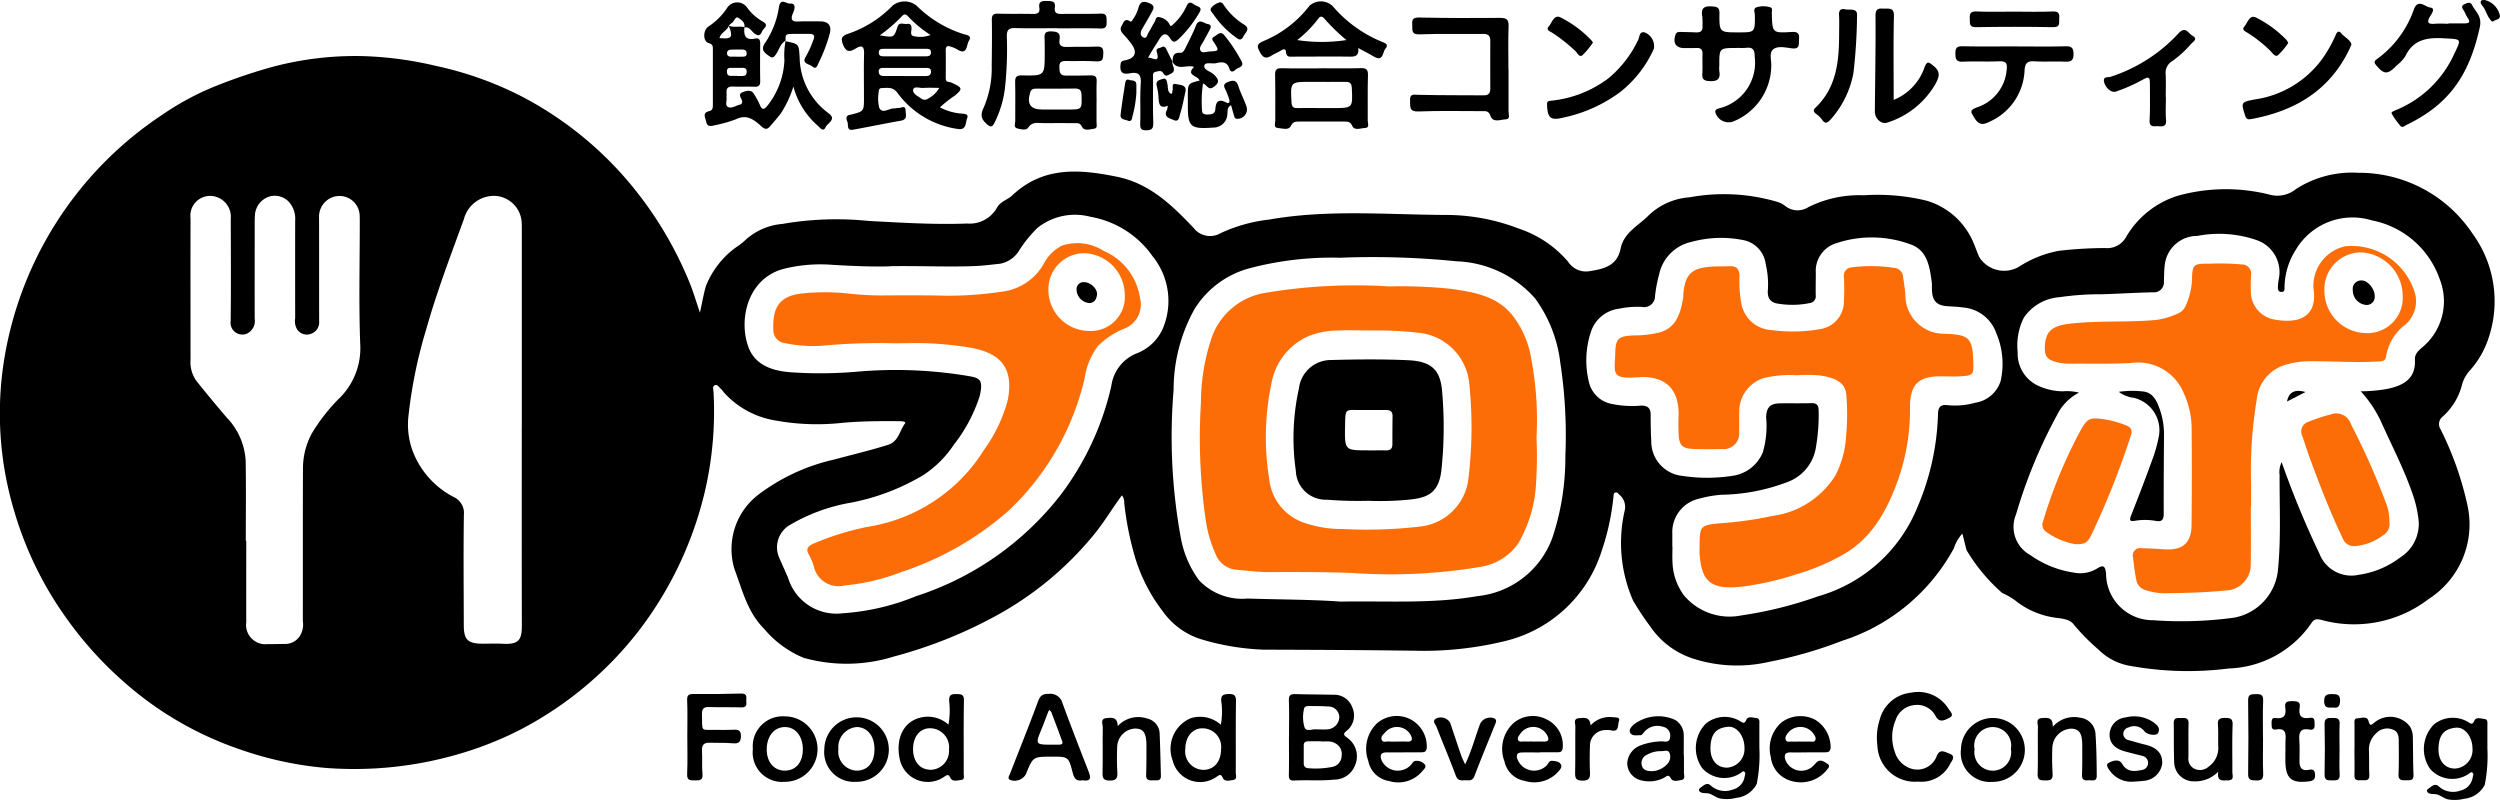 <svg id="コンポーネント_45_1" data-name="コンポーネント 45 – 1" xmlns="http://www.w3.org/2000/svg" xmlns:xlink="http://www.w3.org/1999/xlink" width="180" height="58" viewBox="0 0 180 58">
  <defs>
    <clipPath id="clip-path">
      <rect id="長方形_1" data-name="長方形 1" width="180" height="58" fill="none"/>
    </clipPath>
  </defs>
  <g id="グループ_1" data-name="グループ 1" clip-path="url(#clip-path)">
    <path id="パス_1" data-name="パス 1" d="M141.285,45.749a2.808,2.808,0,0,0-.6,1.04,14,14,0,0,1-8.076,6.682,30.471,30.471,0,0,1-5.251,1.511,10.288,10.288,0,0,1-5.53-.262,5.94,5.94,0,0,1-3.013-2.294,19.714,19.714,0,0,1-1.239-1.871,10.36,10.36,0,0,1-.6-6.458,1.14,1.14,0,0,0-.383-1.156c-.084-.076-.16-.2-.294-.154s-.117.2-.131.31a17.4,17.4,0,0,1-.846,3.889,9.667,9.667,0,0,1-6.976,6.5,24.842,24.842,0,0,1-6.556.69c-3.6-.048-7.2-.064-10.8-.075a17.786,17.786,0,0,1-4.567-.768,5.329,5.329,0,0,1-2.69-1.975A12.127,12.127,0,0,1,81.75,47.54a22.534,22.534,0,0,1-.807-4.008.753.753,0,0,0-.168-.541c-.672.91-1.247,1.878-1.953,2.755a23.846,23.846,0,0,1-7.265,6,32.992,32.992,0,0,1-7.169,2.841,11.437,11.437,0,0,1-6.53.1A7.375,7.375,0,0,1,55.018,52.6c-1.207-1.2-1.571-2.8-2.133-4.291A4.942,4.942,0,0,1,54.6,42.942a14.192,14.192,0,0,1,5.432-2.523c1.3-.352,2.609-.659,3.9-1.063.77-.242.832-1.013,1.221-1.532.123-.165-.241-.17-.392-.172-1.372-.015-2.745-.005-4.113.117a16.7,16.7,0,0,1-4.987-.2,6.336,6.336,0,0,1-3.552-2,1.5,1.5,0,0,0-.187-.23c-.15-.112-.26-.382-.48-.265-.166.088-.073.328-.066.5A25.584,25.584,0,0,1,50.8,42.5a26.455,26.455,0,0,1-4.767,10.189A25.911,25.911,0,0,1,37.5,59.841a24.889,24.889,0,0,1-4.856,1.884,26.821,26.821,0,0,1-9.2.89,25.365,25.365,0,0,1-6.2-1.345,24.524,24.524,0,0,1-8.315-4.839,26.625,26.625,0,0,1-4.1-4.528A25.506,25.506,0,0,1,1.052,44.22,24.448,24.448,0,0,1,.207,33.846,26.111,26.111,0,0,1,11.693,15.582,19.652,19.652,0,0,1,15.6,13.493a38.759,38.759,0,0,1,3.988-1.345,23.179,23.179,0,0,1,6.546-.783,25.962,25.962,0,0,1,5.306.717,24.894,24.894,0,0,1,6.241,2.248,25.608,25.608,0,0,1,8.259,6.932,27.03,27.03,0,0,1,3.793,6.621c.224.583.4,1.184.664,1.95.165-.75.262-1.335.425-1.9A6.315,6.315,0,0,1,53,25.128a5.468,5.468,0,0,0,.567-.425,4.49,4.49,0,0,1,2.753-1.253,22.758,22.758,0,0,1,6.228-.217c2.358.124,4.725.276,7.093.185a2.248,2.248,0,0,0,2.137-1.133c.24-.453.758-.565,1.1-.887,2.221-2.105,4.833-1.9,7.534-1.349,2.357.477,3.961,2.038,5.523,3.68a1.5,1.5,0,0,0,1.959.379,11.226,11.226,0,0,1,3.481-.973c4.184-.739,8.409-.359,12.616-.334a14.555,14.555,0,0,1,5.361.983,7.971,7.971,0,0,1,3.55,2.382,1.529,1.529,0,0,0,1.583.677c1.006-.159,1.949-.38,2.2-1.622.233-1.17,1.325-1.665,2.065-2.435a4.751,4.751,0,0,1,2.9-1.255,13.638,13.638,0,0,1,6.308.326,1.767,1.767,0,0,1,.579.3,1.429,1.429,0,0,0,1.67.08,8.176,8.176,0,0,1,3.976-.851,14.887,14.887,0,0,1,4.553.394,5.273,5.273,0,0,1,3.306,2.91c.168.379.3.774.469,1.153a2.122,2.122,0,0,0,2.821.709,7.943,7.943,0,0,1,2.9-1.167,29.1,29.1,0,0,1,3.331-.2,1.555,1.555,0,0,0,1.524-.812,6.588,6.588,0,0,1,3.671-2.941,12.9,12.9,0,0,1,6.76-.066,2.135,2.135,0,0,0,1.8-.434,7.457,7.457,0,0,1,4.481-1.167,9.817,9.817,0,0,1,8.222,4.381,8.252,8.252,0,0,1,1.147,7.541,6.477,6.477,0,0,1-1.363,2.339,2.535,2.535,0,0,0-.564,1.094,4.577,4.577,0,0,1-1.362,2.194.692.692,0,0,0-.154.929,23.136,23.136,0,0,1,1.958,5.589,6.378,6.378,0,0,1-2.8,6.608,8.84,8.84,0,0,1-7.72,1.525c-.3-.078-.522-.1-.719.19a7.5,7.5,0,0,1-5.966,3.3,23.2,23.2,0,0,1-7.063-.18,4.238,4.238,0,0,1-2.339-1.193,15.227,15.227,0,0,1-1.727-1.743c-.346-.52-1.067-.467-1.641-.585a5.916,5.916,0,0,1-2.427-1.052,4.651,4.651,0,0,0-1.113-.675,12.729,12.729,0,0,1-2.577-3.093c-.1-.379-.189-.76-.3-1.191m22.99-5.141A65.466,65.466,0,0,0,167,47.189a2.463,2.463,0,0,0,2.852,1.517,6.336,6.336,0,0,0,2.936-1.227,2.853,2.853,0,0,0,1.358-2.615,8.062,8.062,0,0,0-.4-1.858c-.633-1.881-1.559-3.633-2.364-5.437a8.65,8.65,0,0,0-1.409-2.071,10.792,10.792,0,0,0,1.938-.178c1.2-.248,2.037-.777,1.963-2.1-.023-.411.257-.646.525-.883a4.307,4.307,0,0,0,1.264-4.9,6.466,6.466,0,0,0-4.89-4.245,4.743,4.743,0,0,0-5.48,2.126,5.128,5.128,0,0,0-.806,2.638c-.006.165.041.4-.238.387-.253-.012-.243-.226-.238-.4a4.353,4.353,0,0,1,.063-.532,2.435,2.435,0,0,0-1.533-2.776,8.274,8.274,0,0,0-4.34-.323,2.344,2.344,0,0,0-2.335,2.069c-.053.392-.048.792-.065,1.189a.723.723,0,0,1-.808.8c-1.212.027-2.423.105-3.634.141a20.587,20.587,0,0,0-3.087.213,3.4,3.4,0,0,0-2.547,1.46,4.429,4.429,0,0,0-.453,2.483,2.547,2.547,0,0,0,1.479,2.433,4.315,4.315,0,0,0,1.78.4,3.487,3.487,0,0,1,1.157.095,3.6,3.6,0,0,0-1.6,1.648,36.263,36.263,0,0,0-2.934,7.12,2.312,2.312,0,0,0,1.037,2.932,7.187,7.187,0,0,0,3.109,1.254,2.318,2.318,0,0,0,1.668-.277c.431-.279.608-.243.668.34a3.371,3.371,0,0,0,3.41,3.37,28.069,28.069,0,0,0,5.829-.188,3.879,3.879,0,0,0,3.137-3.415c.228-2.284.108-4.569.119-6.855a1.588,1.588,0,0,1,.141-.907m-43.854,6.078h0c0,.358-.02.717,0,1.073a4.217,4.217,0,0,0,.836,2.434,4.281,4.281,0,0,0,4.13,1.432,28.643,28.643,0,0,0,5.519-1.375,10.947,10.947,0,0,0,7.159-6.432,18.267,18.267,0,0,0,1.474-6.687c.009-.538.22-.707.722-.64a5.249,5.249,0,0,0,1.95-.176,2.28,2.28,0,0,0,1.841-1.576,5.62,5.62,0,0,0-.315-3.43,2.766,2.766,0,0,0-2.413-1.857c-.372-.057-.752-.063-1.128-.091-.747-.055-1.055-.373-1.092-1.134-.011-.218.01-.44-.021-.655-.153-1.1-.329-2.256-1.542-2.669a8.069,8.069,0,0,0-5.432-.04,2.086,2.086,0,0,0-1.368,2.109c0,.537-.017,1.074-.005,1.61a.484.484,0,0,1-.415.551,6.18,6.18,0,0,1-2.244.054c-.614-.071-.844-.415-.785-1.02a6.27,6.27,0,0,0-.158-1.836,2.013,2.013,0,0,0-1.535-1.712,8.088,8.088,0,0,0-3.834.119,3.026,3.026,0,0,0-2.3,2.317,10.141,10.141,0,0,0-.3,1.573.787.787,0,0,1-.954.784,6.64,6.64,0,0,0-1.66.134,2.437,2.437,0,0,0-2,1.658,6.53,6.53,0,0,0-.127,3.694,2.076,2.076,0,0,0,1.56,1.488,7.327,7.327,0,0,0,2.187.133c.487-.006.68.2.679.677,0,.636.011,1.273.045,1.908a2.486,2.486,0,0,0,2.211,2.473,11.884,11.884,0,0,0,3.623,0,2.77,2.77,0,0,0,2.2-1.7,6.794,6.794,0,0,0,.235-2.531c.028-.692.287-.975.982-.989.755-.014,1.512.01,2.266-.015.391-.013.524.143.532.518a13.471,13.471,0,0,1-.187,2.613,3.184,3.184,0,0,1-1.951,2.509,13.919,13.919,0,0,1-4.875.957,8.44,8.44,0,0,0-1.578.278,2.464,2.464,0,0,0-1.943,2.516c0,.318,0,.636,0,.954m-56.272-20.2c-1.167.05-2.754-.014-4.342-.113a10.912,10.912,0,0,0-3.3.283c-2.645.651-3.325,3.612-2.625,5.6.472,1.341,1.721,1.756,3.009,1.858a30.558,30.558,0,0,0,4.946-.048,31.73,31.73,0,0,1,7.724.294c.989.159,1.277.225.989,1.48a11.169,11.169,0,0,1-1.856,3.488A7.733,7.733,0,0,1,66.528,41.5a15.951,15.951,0,0,1-5.289,2.021,12.964,12.964,0,0,0-4.432,1.64,1.862,1.862,0,0,0-.689,2.354c.206.472.42.94.624,1.413a3.637,3.637,0,0,0,3.919,2.554,16.834,16.834,0,0,0,5.3-1.234,21.556,21.556,0,0,0,10.435-7.33,20.515,20.515,0,0,0,3.619-7.8,2.942,2.942,0,0,1,1.808-2.343,3.377,3.377,0,0,0,1.9-1.792,5.112,5.112,0,0,0-.746-5.221,6.9,6.9,0,0,0-4.46-2.827,4.331,4.331,0,0,0-3.823.8A9.15,9.15,0,0,0,73.416,25.3a2.058,2.058,0,0,1-1.4,1.012c-.592.062-1.18.143-1.779.168-1.89.077-3.778-.017-6.091.009M17.7,46.266h.031c0,1.949-.006,3.9,0,5.846A1.393,1.393,0,0,0,19.283,53.7c.437.008.874-.01,1.311-.012a1.256,1.256,0,0,0,.992-.564,1.544,1.544,0,0,0,.217-1.082c.007-3.659-.005-7.317.011-10.976a5.324,5.324,0,0,1,.617-2.5,12.919,12.919,0,0,1,2.078-2.642,5.054,5.054,0,0,0,1.426-3.862c-.107-2.9-.031-5.805-.031-8.708,0-.179,0-.359-.008-.537a1.454,1.454,0,0,0-2.272-1.129,1.5,1.5,0,0,0-.652,1.32c.009,2.485,0,4.971.007,7.456a.872.872,0,0,1-.624.907.834.834,0,0,1-.953-.318,1.146,1.146,0,0,1-.15-.8q-.006-3.519,0-7.039a1.846,1.846,0,0,0-.349-1.23,1.4,1.4,0,0,0-1.486-.516,1.5,1.5,0,0,0-1.059,1.3c-.021.257-.018.517-.019.775,0,2.247-.007,4.494,0,6.741a1,1,0,0,1-.58,1.071.852.852,0,0,1-1.151-.926c.029-2.446.015-4.892.006-7.337a1.507,1.507,0,0,0-1.478-1.662,1.422,1.422,0,0,0-1.418,1.61c-.007,3.4,0,6.8,0,10.2a2.315,2.315,0,0,0,.423,1.511q1.07,1.338,2.185,2.64a4.873,4.873,0,0,1,1.361,3.084c.035,1.928.01,3.857.01,5.785m19.874-8.185q0-7.069,0-14.137c0-.239,0-.478-.019-.715a2.032,2.032,0,0,0-1.836-1.79A2.236,2.236,0,0,0,33.4,23.105c-.967,2.649-1.969,5.284-2.733,8a33.909,33.909,0,0,0-1.274,6.325,5.586,5.586,0,0,0,.25,2.174,6.2,6.2,0,0,0,3.023,3.506,1.268,1.268,0,0,1,.733,1.3c-.038,2.644-.011,5.289-.006,7.933,0,1.039.291,1.325,1.343,1.329.5,0,1-.022,1.491.005,1.169.063,1.35-.329,1.347-1.344-.015-4.752-.007-9.5-.006-14.256m58.96,12.564c3.308-.062,6.587.174,9.845-.395a6.427,6.427,0,0,0,5.446-4.343,18.276,18.276,0,0,0,.887-5.732,34.6,34.6,0,0,0-.362-6.709,9.778,9.778,0,0,0-1.819-4.654,7.906,7.906,0,0,0-5.639-2.668,60.133,60.133,0,0,0-8.4-.258,23.143,23.143,0,0,0-6.649.793A6.688,6.688,0,0,0,86,29.588,11.941,11.941,0,0,0,84.5,35.4a40.288,40.288,0,0,0,.514,10.62A7.334,7.334,0,0,0,86.328,49.1a4.262,4.262,0,0,0,3.5,1.32c2.244.076,4.492.062,6.7.221" transform="translate(0 -7.325)"/>
    <path id="パス_2" data-name="パス 2" d="M177.788,7.914a3.924,3.924,0,0,0,1.5.445c.209.021.6,0,.455.345-.123.3-.036.886-.683.765a6.5,6.5,0,0,1-4.322-2.582c-.335-.472-.731-.365-1.148-.362-.142,0-.207.112-.208.242a2.862,2.862,0,0,0,.033,1.177c.232.475.692.036,1.052.049.118,0,.237-.038.355-.034.181.006.479-.226.49.176.008.283.163.652-.342.741-1.152.2-2.3.445-3.448.648-.474.084-.31-.36-.4-.575-.082-.2-.147-.443.195-.5.02,0,.039-.006.059-.011.94-.237.94-.237.94-1.221,0-1.053-.02-2.108.008-3.16.014-.528-.141-.657-.6-.382-.376.224-.655.33-.9-.241-.206-.486-.1-.663.339-.813A8.086,8.086,0,0,0,174.381.586a1.385,1.385,0,0,1,1.716,0,8.367,8.367,0,0,0,3.353,2.043c.212.073.683.088.418.5-.181.282-.094,1.1-.862.6a2.153,2.153,0,0,0-.438-.185c-.253-.094-.369-.013-.365.267.009.656.006,1.312,0,1.968,0,.182.03.3.25.31a.768.768,0,0,1,.278.1c.672.311.692.408.14.87a8.667,8.667,0,0,0-1.085.856M175.312,3.7h-1.55c-.185,0-.377,0-.378.261s.172.278.368.278q1.52,0,3.041,0c.207,0,.354-.058.345-.3-.008-.222-.168-.239-.336-.239h-1.491m-.083,1.96c.514,0,1.028,0,1.542,0,.2,0,.353-.056.373-.284.021-.245-.132-.3-.334-.3h-3.085c-.2,0-.362.039-.344.289.016.228.163.293.365.292.495,0,.989,0,1.483,0M173.45,2.727c1.028.177,1.023.175,1.285-.619.119-.362.436-.166.665-.2.251-.039.35.081.339.345-.009.195-.126.5.189.539a2.026,2.026,0,0,0,1.18-.088,8.592,8.592,0,0,1-1.55-1.269c-.133-.138-.276-.347-.521-.073a10.807,10.807,0,0,1-1.586,1.367m4.291,3.782c-.385,0-.77-.021-1.153.007-.257.019-.678-.155-.733.126s.339.463.593.644a.4.4,0,0,0,.479,0,2,2,0,0,0,.814-.78" transform="translate(-110.11 -0.185)"/>
    <path id="パス_3" data-name="パス 3" d="M148.683,3.259c.015.013.027.035.044.039.921.192.912.193.97,1.17a5.077,5.077,0,0,0,2.079,4.006c.609.448-.07.7-.209,1-.176.381-.394.052-.547-.085a5.664,5.664,0,0,1-1.773-2.838,7.69,7.69,0,0,1-.912,1.946c-.258.325-.522.646-.8.952-.188.206-.348.189-.584-.023-.512-.458-1.033-.911-1.84-.518a9.233,9.233,0,0,1-1.543.435c-.274.078-.533.107-.6-.252-.047-.274-.312-.642.207-.764.262-.062.274-.245.274-.454,0-1.332,0-2.664,0-4,0-.215,0-.364-.309-.454-.418-.123-.4-.9-.033-1.172a4.692,4.692,0,0,0,1.345-1.32.865.865,0,0,1,1.46-.061A3.565,3.565,0,0,0,147,1.85c.553.293.1.489-.008.73-.127.295-.249.377-.558.145-.215-.162-.361-.506-.727-.424.1-.361-.227-.56-.408-.686-.237-.167-.3.263-.495.367a1.022,1.022,0,0,0-.205.188c-.12.366-.58.488-.674.894.9.081.987-.04.666-.9.363.173.76.01,1.131.117-.063.576.053.972.775.817.3-.064.363.124.36.388-.011.893-.015,1.787,0,2.68.006.322-.122.415-.423.4-.516-.017-1.033.006-1.549-.012-.332-.012-.482.112-.451.448.011.118-.009.239,0,.357.024.229-.115.554.1.664.267.135.566-.1.85-.164.2-.047.211-.224.127-.385-.122-.232-.217-.424.147-.54.309-.1.578-.154.768.183a5.574,5.574,0,0,1,.394.728c.18.477.354.335.591.045A5.648,5.648,0,0,0,148.6,4.665a5.185,5.185,0,0,1,.092-1.417Zm-3.5,2.535v0c.1,0,.2,0,.3,0,.215.006.4-.018.4-.3.006-.305-.205-.285-.4-.287-.256,0-.513,0-.77,0-.16,0-.259.077-.253.254s.045.318.256.324c.158,0,.316,0,.475,0m-.03-1.379v0c.1,0,.2.007.3,0,.185-.016.436.05.419-.265-.013-.246-.215-.251-.393-.254-.256,0-.513,0-.768.014a.242.242,0,0,0-.248.272c.007.182.13.225.28.229s.276,0,.415,0" transform="translate(-92.122 -0.322)"/>
    <path id="パス_4" data-name="パス 4" d="M344.092,4.278c-1.266,0-1.266,0-1.264,1.247a2.433,2.433,0,0,0,0,.417c.106.6-.164.751-.723.719-.392-.022-.526-.145-.5-.53.027-.476,0-.954.013-1.431.01-.312-.128-.432-.425-.422-.278.009-.556,0-.835.008-.641.015-.894-.349-.683-.963.07-.206.214-.2.377-.2.358.01.715.012,1.072.032s.526-.1.493-.478a6.255,6.255,0,0,0-.011-.654c-.124-.625.138-.785.727-.737.366.03.511.089.506.5-.017,1.367,0,1.368,1.372,1.368,1.188,0,1.182,0,1.179-1.217,0-.2-.147-.495.112-.586a1.672,1.672,0,0,1,1,0c.184.053.1.274.108.423.034,1.418.034,1.437,1.424,1.351.432-.027.571.1.534.514-.031.344.1.739-.515.665-.446-.053-1-.2-1.334.064s-.12.824-.15,1.252a4.373,4.373,0,0,1-2.76,3.959.992.992,0,0,1-1.272-.693c-.013-.173.141-.218.274-.263A3.382,3.382,0,0,0,345.376,4.9c0-.494-.13-.695-.629-.631a5.17,5.17,0,0,1-.655,0" transform="translate(-219.038 -0.823)"/>
    <path id="パス_5" data-name="パス 5" d="M486.891,2.055h1.133c.3,0,.5-.046.252-.4-.1-.144-.158-.318-.246-.472s-.285-.356-.012-.494c.172-.087.439-.233.579.042.254.5.728.8.556,1.591-.763,3.5-2.238,5.577-5.29,7.048-.141.068-.294.252-.461.024a5.239,5.239,0,0,1-.6-.856c-.053-.116.254-.214.411-.283a7.882,7.882,0,0,0,4.073-3.95c.562-1.181.586-1.1-.711-1.177-1.2-.068-2.208.07-2.787,1.294a3.033,3.033,0,0,1-.642.682c-.645.663-.9.64-1.482-.071-.184-.224-.031-.332.1-.421a7.429,7.429,0,0,0,2.641-3.564c.3-.8.816-.176,1.178-.135.4.045.1.451.006.609-.307.5-.135.6.359.557.316-.026.635,0,.953,0Z" transform="translate(-310.606 -0.37)"/>
    <path id="パス_6" data-name="パス 6" d="M293.056,7.264c0,1.014,0,2.028,0,3.042,0,.212.149.562-.216.569s-.9.283-1.091-.266c-.125-.359-.341-.326-.592-.326-1.53,0-3.062-.036-4.591.023-.7.027-.577-.38-.6-.788-.026-.507.255-.419.61-.41,1.569.038,3.139.026,4.709.038.336,0,.458-.167.457-.479,0-1.153-.008-2.306,0-3.459,0-.405-.192-.489-.556-.485-1.51.017-3.023-.027-4.531.031-.655.025-.5-.352-.533-.71-.035-.426.124-.513.547-.5,1.927.038,3.855.042,5.783.025.464,0,.623.117.606.6-.037,1.033-.011,2.067-.011,3.1Z" transform="translate(-184.441 -2.281)"/>
    <path id="パス_7" data-name="パス 7" d="M211.685,11.456c0,.478,0,.955,0,1.432,0,.183.1.45-.188.484s-.7.191-.862-.145c-.136-.284-.3-.257-.511-.258-.736,0-1.472-.017-2.207,0-.4.012-.844-.162-1.162.337-.124.195-.535.115-.795.036s-.127-.342-.128-.522c-.007-.935.02-1.87-.007-2.8-.012-.407.125-.5.513-.49,1.617.037,1.617.024,1.617-1.571,0-.318.006-.637-.006-.955-.013-.344-.084-.664.473-.643.444.017.684.093.6.594-.077.436.158.542.553.528.7-.025,1.393.01,2.087-.025.387-.02.534.082.511.485-.02.344.011.612-.49.578-.732-.05-1.471-.01-2.206-.026-.317-.007-.481.083-.467.435.013.319.007.615.445.613.6,0,1.194.012,1.789-.012.333-.014.469.083.452.433-.025.5-.006.994-.006,1.491Zm-2.961.532h.893c1.036,0,1.02,0,.987-1.047-.011-.374-.154-.471-.5-.464-.893.018-1.786.006-2.679.006-.22,0-.43-.015-.517.274-.251.837.018,1.229.864,1.23h.953" transform="translate(-132.735 -4.102)"/>
    <path id="パス_8" data-name="パス 8" d="M261.4,143.854c0-.875.022-1.75-.01-2.624-.014-.375.1-.492.462-.481.914.028,1.828.026,2.742.046a1.38,1.38,0,0,1,1.353.887,1.418,1.418,0,0,1-.408,1.721c-.245.2-.217.292.03.474a1.625,1.625,0,0,1,.582,2.007,1.6,1.6,0,0,1-1.523,1.023c-.953.1-1.908.014-2.86.066-.335.018-.385-.141-.379-.435.019-.894.007-1.789.007-2.684Zm2.263.292h-.848c-.2,0-.356.049-.355.293,0,.437,0,.875,0,1.312,0,.262.186.337.4.34a6.193,6.193,0,0,0,1.659-.1.824.824,0,0,0,.669-.8.857.857,0,0,0-.443-.893c-.378-.23-.774-.1-1.084-.153m-.323-.857c.325,0,.565.02.8,0a.912.912,0,0,0,.884-.872.783.783,0,0,0-.82-.774c-.453-.036-.91-.03-1.366-.034-.165,0-.347.035-.36.232a2.533,2.533,0,0,0,.056,1.344c.151.284.589.06.805.109" transform="translate(-168.591 -90.774)"/>
    <path id="パス_9" data-name="パス 9" d="M237.778,7.279c.01-.37.022-.7.564-.659.209.016.322-.27.417-.46.247-.494.5-.988.7-1.5.225-.553.569-.162.842-.114.347.061.209.307.105.5-.128.244-.264.484-.392.728-.117.223-.362.473-.22.7.125.2.446.057.677.048.635-.024.656-.069.333-.586-.1-.16-.309-.326-.023-.485.219-.122.442-.435.717-.1a11.214,11.214,0,0,1,1.244,1.879c.227.427-.275.437-.456.623-.149.154-.339.167-.414-.077-.157-.509-.508-.522-.932-.415-.3.076-.8-.1-.873.16-.089.326.425.426.66.641.433.4.426.634-.027.938-.366.245-.449-.2-.735-.265a8.923,8.923,0,0,0-.067,1.94c0,.239.18.289.372.287.267,0,.564-.029.585-.367.035-.566.225-.791.79-.493.188.1.264-.031.217-.2a4.983,4.983,0,0,0-.224-.612c-.1-.247-.326-.489.109-.663.367-.146.621-.175.769.295.16.507.42.982.59,1.487a.679.679,0,0,1-.676.862c-.171,0-.192-.109-.225-.217-.074-.241-.138-.485-.216-.76-.306.15-.236.418-.268.632a1,1,0,0,1-1,.976c-.039,0-.08.005-.119.008-1.544.1-1.727-.073-1.727-1.6,0-.219,0-.437,0-.656,0-.924,0-.924.838-1.131-.065-.363-1.03-.363-.388-.986-.531-.191-1.195.3-1.566-.382Z" transform="translate(-153.351 -2.817)"/>
    <path id="パス_10" data-name="パス 10" d="M261.923,13.827c.933,0,1.866.02,2.8-.009.409-.013.545.088.531.523-.035,1.09-.006,2.183-.016,3.274,0,.187.154.5-.2.512-.311.007-.749.216-.915-.152-.152-.336-.363-.311-.611-.312q-1.608-.006-3.215,0c-.253,0-.442,0-.6.325s-.612.163-.928.138c-.335-.027-.187-.335-.189-.528-.008-1.091.017-2.183-.012-3.274-.011-.4.1-.514.5-.5.952.025,1.905.008,2.858.008m-.034,2.861h.834c1.444,0,1.434,0,1.366-1.436-.016-.33-.12-.459-.454-.454-.834.014-1.669,0-2.5,0-1.483,0-1.474,0-1.388,1.476.017.3.1.424.418.414.576-.018,1.152-.005,1.728,0" transform="translate(-166.761 -8.911)"/>
    <path id="パス_11" data-name="パス 11" d="M230.961,4.687c-.05.29.356.644-.124.876-.193.093-.373.254-.54-.054-.125-.23-.356-.127-.538-.092-.246.049-.187.273-.187.441,0,1.074-.02,2.148.016,3.221.014.426-.116.552-.53.549s-.418-.206-.409-.529c.027-.954-.027-1.911.037-2.861.044-.647-.2-.823-.776-.714-.434.081-.731.009-.688-.546.018-.234.045-.337.312-.385.751-.135.924-.57.492-1.169a7.218,7.218,0,0,0-.528-.639c-.181-.2-.364-.395-.189-.678.135-.219.2-.585.613-.321.1.066.147-.075.206-.155a2.663,2.663,0,0,0,.4-.853c.136-.481.428-.454.815-.282.418.186.237.432.108.671-.206.383-.429.756-.649,1.131-.133.227-.2.488.052.63.276.154.287-.181.379-.321.163-.245.284-.518.443-.767.094-.147.087-.445.384-.349a1.027,1.027,0,0,1,.661.44c.121.234.1.246.29.077a3.964,3.964,0,0,0,.972-1.325c.214-.463.454-.147.656-.046s.514.141.251.542A8.541,8.541,0,0,1,231.4,3.073c-.266.23-.4.249-.59-.058-.291-.458-.551-.351-.8.071-.261.438-.561.852-.8,1.333.236-.109.913.5.624-.449-.081-.265.207-.242.341-.322.177-.1.288-.008.367.165.139.3.293.6.44.894l-.018-.021" transform="translate(-146.551 -0.247)"/>
    <path id="パス_12" data-name="パス 12" d="M262.324,3.643c.067.605-.252.626-.658.62-1.331-.018-2.662,0-3.993,0-.254,0-.527.073-.55-.337-.011-.207-.151-.24-.339-.118-.214.139-.46.228-.675.364-.384.244-.618.23-.865-.233-.22-.412-.241-.571.223-.782A8.082,8.082,0,0,0,258.812.6a1.227,1.227,0,0,1,1.668.024,9.29,9.29,0,0,0,3.5,2.549c.231.1.577.186.3.516-.21.247-.143.969-.82.575-.338-.2-.686-.376-1.137-.622m-4.4-.572a11.88,11.88,0,0,0,3.551,0A13.311,13.311,0,0,1,259.9,1.541c-.122-.158-.305-.237-.442-.026a8.366,8.366,0,0,1-1.531,1.556" transform="translate(-164.53 -0.185)"/>
    <path id="パス_13" data-name="パス 13" d="M204.538,2.154c-1.014,0-2.029.021-3.043-.009-.476-.014-.61.151-.6.617a26.057,26.057,0,0,1-.127,3.634,7.625,7.625,0,0,1-.748,2.543c-.129.256-.222.429-.568.12-.459-.407-.452-.7-.2-1.242a7.113,7.113,0,0,0,.553-2.962c.016-1.094.028-2.188.01-3.282-.006-.371.107-.479.474-.466.814.029,1.631,0,2.446.022.331.007.562-.044.5-.446-.071-.425.154-.506.516-.489.329.016.673-.034.6.474-.056.387.151.467.491.46.934-.018,1.87.014,2.8-.024.491-.02.424.272.436.572.013.319-.025.516-.441.5-1.033-.031-2.068-.01-3.1-.01V2.154" transform="translate(-128.403 -0.124)"/>
    <path id="パス_14" data-name="パス 14" d="M400.854,9.4c1.211,0,2.422.023,3.633-.011.453-.013.582.127.583.567,0,.472-.2.56-.616.541-.733-.033-1.471.02-2.2-.026-.517-.032-.679.142-.71.656a4.234,4.234,0,0,1-2.509,3.689c-.466.238-.771.268-1.1-.264-.264-.431-.389-.556.209-.774a3.108,3.108,0,0,0,2.112-2.7c.063-.484-.072-.626-.552-.607-.872.036-1.748-.01-2.62.028-.463.02-.511-.2-.521-.571-.011-.408.106-.552.539-.541,1.25.03,2.5.01,3.751.011" transform="translate(-255.775 -6.057)"/>
    <path id="パス_15" data-name="パス 15" d="M381.579,8.309A3.886,3.886,0,0,0,383.8,5.971c.193-.47.281-.407.629-.131.55.437.448.794.149,1.341a6.127,6.127,0,0,1-3.435,2.755c-.438.167-.921-.273-.917-.791.021-2.3.065-4.605.048-6.907,0-.6.331-.5.681-.5.378-.008.657-.031.644.542-.045,1.982-.017,3.965-.017,6.034" transform="translate(-245.237 -1.116)"/>
    <path id="パス_16" data-name="パス 16" d="M209.881,146.919c-.441.094-.611-.113-.72-.541-.3-1.162-.319-1.156-1.5-1.156-1.359,0-1.359,0-1.87,1.265a.936.936,0,0,1-1.145.407c-.195-.133-.061-.282-.008-.418.657-1.688,1.335-3.369,1.965-5.067.157-.423.247-.721.817-.706a.9.9,0,0,1,1,.649c.61,1.668,1.256,3.322,1.9,4.976.182.467.1.687-.444.593m-2.348-2.565c.217,0,.434,0,.651,0,.156,0,.3-.044.226-.237-.253-.7-.516-1.4-.782-2.094-.025-.067-.1-.114-.154-.17-.031.064-.066.126-.091.192-.17.437-.329.878-.509,1.311-.391.938-.353,1,.66,1" transform="translate(-131.927 -90.742)"/>
    <path id="パス_17" data-name="パス 17" d="M185.823,142.956a5.774,5.774,0,0,0,.052-1.708c-.029-.43.158-.506.518-.5.322.009.553,0,.545.463-.032,1.75-.011,3.5-.016,5.251,0,.181.1.448-.2.474-.26.023-.605.153-.759-.155-.137-.275-.223-.225-.427-.091a2.061,2.061,0,0,1-3.221-1.265c-.289-1.367.186-2.612,1.409-2.959a2.205,2.205,0,0,1,2.1.485m.038,1.794a1.376,1.376,0,0,0-1.308-1.534c-.743-.036-1.268.566-1.278,1.466-.011.922.486,1.518,1.274,1.524a1.353,1.353,0,0,0,1.312-1.456" transform="translate(-117.535 -90.776)"/>
    <path id="パス_18" data-name="パス 18" d="M241.067,142.95a5.172,5.172,0,0,0,.036-1.67c-.051-.447.132-.534.529-.544.418-.011.533.12.527.541-.026,1.706-.008,3.413-.016,5.12,0,.194.129.49-.2.53-.255.032-.594.159-.744-.174-.142-.314-.279-.159-.44-.056a2.038,2.038,0,0,1-3.162-1.187,2.388,2.388,0,0,1,1.279-3.023,2.226,2.226,0,0,1,2.193.463m.013,1.776a1.337,1.337,0,0,0-1.3-1.52c-.727-.033-1.267.594-1.272,1.477a1.333,1.333,0,0,0,1.29,1.513c.773,0,1.271-.571,1.284-1.471" transform="translate(-153.168 -90.766)"/>
    <path id="パス_19" data-name="パス 19" d="M383.652,146.81a2.7,2.7,0,0,1-2.966-2.591,4.281,4.281,0,0,1,.17-1.884,2.6,2.6,0,0,1,2.261-1.926,2.55,2.55,0,0,1,2.679,1.148c.133.214.467.483.055.672-.285.13-.674.4-.965-.118a1.491,1.491,0,0,0-1.539-.808,1.586,1.586,0,0,0-1.355,1.094,3.132,3.132,0,0,0-.054,2.269,1.775,1.775,0,0,0,.971,1.131,1.491,1.491,0,0,0,2.024-.759c.224-.635.587-.367.94-.24.5.18.162.525.062.718a2.312,2.312,0,0,1-2.285,1.3" transform="translate(-245.513 -90.537)"/>
    <path id="パス_20" data-name="パス 20" d="M431.147,10.891c0,.557-.034,1.116.01,1.669.038.479-.238.47-.553.446-.289-.021-.659.12-.63-.438.043-.853.023-1.709.021-2.564,0-.571-.069-.605-.555-.326a11.978,11.978,0,0,1-1.894.832c-.309.113-.758-.262-.852-.7-.088-.414.293-.306.468-.364a11.424,11.424,0,0,0,4.89-3.126c.517-.558.705,0,.992.159.448.252.057.434-.106.622a7.3,7.3,0,0,1-1.358,1.231.973.973,0,0,0-.449.952c.024.536.006,1.073.006,1.61h.009" transform="translate(-275.202 -3.917)"/>
    <path id="パス_21" data-name="パス 21" d="M313.752,11.783c-.059-.341.2-.3.414-.333a8.207,8.207,0,0,0,4.014-1.611A8.118,8.118,0,0,0,320.3,7.1c.113-.216.075-.629.455-.559a1.064,1.064,0,0,1,.685,1.173,8.257,8.257,0,0,1-2.4,3.105,10.451,10.451,0,0,1-4.137,1.864c-.895.22-1.118.033-1.157-.9" transform="translate(-202.358 -4.213)"/>
    <path id="パス_22" data-name="パス 22" d="M462.661,7.315c-.051.123-.091.233-.141.339-1.424,3-3.933,4.479-7.088,5.059-.261.048-.357-.027-.431-.256-.3-.937-.313-.967.678-1.156a7.292,7.292,0,0,0,4.888-2.943,9.491,9.491,0,0,0,.954-1.7c.112-.261.228-.33.415-.107.224.267.582.412.724.765" transform="translate(-293.351 -4.138)"/>
    <path id="パス_23" data-name="パス 23" d="M139.362,143.753c0-.875.026-1.75-.011-2.624-.017-.394.118-.462.47-.459,1.133.01,2.266,0,3.4-.033.353-.012.419.14.388.419-.026.241.145.592-.35.577-.775-.024-1.551,0-2.326-.024-.38-.011-.527.109-.516.511.036,1.368-.138,1.1,1.078,1.131.357.008.716.01,1.073-.006s.675-.053.657.484c-.017.5-.268.519-.665.484-.513-.046-1.033-.015-1.549-.038-.425-.019-.621.132-.593.586.034.555-.016,1.116.037,1.668.045.48-.231.461-.547.459s-.58.028-.558-.452c.041-.893.012-1.788.012-2.683h0" transform="translate(-89.876 -90.701)"/>
    <path id="パス_24" data-name="パス 24" d="M361.694,147.83c-.4,0-.795.006-1.191,0-.429-.008-.5.192-.381.566a1.233,1.233,0,0,0,1.868.512,2.987,2.987,0,0,0,.334-.33c.283-.3.546-.1.788.05.314.192.028.381-.063.52a2.413,2.413,0,0,1-2.532.731,2.008,2.008,0,0,1-1.452-1.705,2.481,2.481,0,0,1,.791-2.522,2.276,2.276,0,0,1,2.424-.161,2.326,2.326,0,0,1,1.09,1.984c-.012.27-.136.346-.365.347h-1.31Zm-.519-.78c.239,0,.477.007.715,0,.13-.005.3.057.373-.1s-.009-.293-.107-.434a1.146,1.146,0,0,0-1.841-.108c-.126.151-.26.335-.165.54.082.177.281.087.429.1.2.014.4,0,.6,0" transform="translate(-231.565 -93.656)"/>
    <path id="パス_25" data-name="パス 25" d="M307.42,147.83c-.437,0-.875-.007-1.312,0-.355.008-.439.182-.312.512a1.282,1.282,0,0,0,2.067.449c.14-.124.182-.387.436-.36.237.025.513.048.624.281.091.189-.079.36-.208.512a2.324,2.324,0,0,1-2.4.655,1.8,1.8,0,0,1-1.462-1.4,2.523,2.523,0,0,1,.58-2.7,2.13,2.13,0,0,1,2.439-.334,2.048,2.048,0,0,1,1.169,2.088c-.035.252-.18.281-.366.283-.418,0-.835,0-1.253,0Zm-.541-.783c.257,0,.514-.008.771,0,.4.016.433-.162.266-.469a1.132,1.132,0,0,0-1.921-.1c-.1.146-.251.3-.148.477.089.152.288.076.44.084.2.009.395,0,.592,0" transform="translate(-196.529 -93.653)"/>
    <path id="パス_26" data-name="パス 26" d="M279.825,147.824c-.417,0-.834,0-1.25,0-.454,0-.487.243-.351.585a1.289,1.289,0,0,0,2.091.332c.121-.122.179-.327.4-.309a.735.735,0,0,1,.629.28c.107.191-.1.342-.222.494a2.257,2.257,0,0,1-2.379.675,1.8,1.8,0,0,1-1.483-1.446,2.539,2.539,0,0,1,.614-2.694,2.165,2.165,0,0,1,2.449-.287,2.2,2.2,0,0,1,1.146,2.043c-.024.285-.181.317-.393.319-.417,0-.834,0-1.25,0Zm-.495-.78c.218,0,.436-.013.652,0,.481.035.495-.182.3-.527a1.131,1.131,0,0,0-1.817-.126c-.117.14-.325.282-.245.506.092.258.338.119.515.14a5.069,5.069,0,0,0,.593.005" transform="translate(-178.743 -93.65)"/>
    <path id="パス_27" data-name="パス 27" d="M334.085,148.018c0,.417.007.834,0,1.252,0,.2.126.493-.186.546-.254.043-.6.163-.765-.131s-.275-.143-.456-.045a2.306,2.306,0,0,1-1.676.2,1.287,1.287,0,0,1-1-1.183,1.453,1.453,0,0,1,.984-1.341,4.531,4.531,0,0,1,1.511-.283c.225.008.559.12.591-.3a.64.64,0,0,0-.518-.751,1.24,1.24,0,0,0-1.349.383c-.07.092-.172.231-.255.227-.262-.011-.612.089-.753-.18-.111-.211.081-.429.273-.6a2.911,2.911,0,0,1,2.969-.319,1.274,1.274,0,0,1,.616,1.095c.007.477,0,.954,0,1.431Zm-2.376,1.164a1.554,1.554,0,0,0,1.2-.544.741.741,0,0,0,.133-.78c-.109-.249-.386-.11-.591-.118a1.944,1.944,0,0,0-1.019.255.644.644,0,0,0-.376.784c.1.357.407.384.654.4" transform="translate(-212.842 -93.656)"/>
    <path id="パス_28" data-name="パス 28" d="M167.182,147.6a2.322,2.322,0,1,1,2.283,2.376,2.145,2.145,0,0,1-2.283-2.376m3.609.027c0-.937-.491-1.564-1.251-1.595a1.444,1.444,0,0,0-1.346,1.576,1.379,1.379,0,0,0,1.324,1.564c.8-.012,1.273-.591,1.274-1.545" transform="translate(-107.829 -93.686)"/>
    <path id="パス_29" data-name="パス 29" d="M152.687,147.617A2.157,2.157,0,0,1,155,145.265a2.356,2.356,0,0,1-.026,4.712,2.117,2.117,0,0,1-2.288-2.36m3.6.026c0-.947-.537-1.618-1.3-1.609s-1.278.639-1.3,1.56c-.023.939.511,1.582,1.308,1.576s1.286-.6,1.29-1.527" transform="translate(-98.48 -93.686)"/>
    <path id="パス_30" data-name="パス 30" d="M397.7,147.634a2.3,2.3,0,1,1,2.281,2.356,2.1,2.1,0,0,1-2.281-2.356m3.594-.013a1.332,1.332,0,1,0-2.615.02,1.327,1.327,0,1,0,2.615-.02" transform="translate(-256.51 -93.696)"/>
    <path id="パス_31" data-name="パス 31" d="M224.652,146.055a2.006,2.006,0,0,1,2.135-.541,1.137,1.137,0,0,1,.883,1.073c.044,1.012.063,2.024.091,3.037.012.429-.316.32-.552.334-.269.015-.525.013-.512-.385.022-.695.025-1.39.023-2.086,0-.934-.212-1.251-.811-1.256a1.355,1.355,0,0,0-1.294,1.3c-.027.595-.025,1.193.007,1.787.023.417-.009.661-.542.657-.5,0-.529-.223-.52-.62.024-1.072,0-2.146.016-3.218,0-.235-.2-.609.26-.658.376-.04.8-.1.816.573" transform="translate(-144.176 -93.775)"/>
    <path id="パス_32" data-name="パス 32" d="M477.5,147.669c0-.576,0-1.152,0-1.728,0-.189-.068-.45.224-.461.272-.01.676-.185.78.188.122.438.222.269.448.1a1.788,1.788,0,0,1,2.536.3,1.513,1.513,0,0,1,.211.851c.023.874.009,1.749.048,2.621.021.463-.274.393-.545.4-.294.009-.55.012-.533-.422.031-.774.022-1.55.016-2.324,0-.359-.007-.757-.424-.9a1.076,1.076,0,0,0-1.2.265,1.566,1.566,0,0,0-.524,1.206c.027.595,0,1.193.029,1.787.022.409-.226.4-.494.386s-.589.1-.577-.37c.017-.635,0-1.271,0-1.907Z" transform="translate(-307.975 -93.762)"/>
    <path id="パス_33" data-name="パス 33" d="M414.307,146.111a2.024,2.024,0,0,1,1.979-.659,1.241,1.241,0,0,1,1.1,1.164c.07,1.008.084,2.021.089,3.032,0,.452-.387.279-.63.309-.283.035-.441-.061-.43-.394.024-.694.019-1.389.018-2.084,0-.894-.195-1.2-.763-1.241a1.423,1.423,0,0,0-1.386,1.284,18.1,18.1,0,0,0,.013,1.964c.029.44-.178.489-.526.481-.325-.007-.565,0-.551-.463.034-1.13,0-2.262.02-3.393,0-.238-.176-.607.293-.633.373-.02.8-.1.776.633" transform="translate(-266.51 -93.776)"/>
    <path id="パス_34" data-name="パス 34" d="M444.045,149.453a2.306,2.306,0,0,1-1.744.691,1.4,1.4,0,0,1-1.424-1.384c-.04-.932-.013-1.867-.032-2.8-.009-.463.317-.361.577-.375s.5-.009.492.391c-.025.814,0,1.629-.012,2.443a.8.8,0,0,0,.452.826.923.923,0,0,0,1-.157,1.636,1.636,0,0,0,.7-1.358c-.023-.556.015-1.115-.028-1.668-.034-.443.192-.485.536-.484s.538.044.522.491c-.042,1.131-.014,2.264-.018,3.4,0,.252.161.6-.315.605-.367,0-.813.115-.7-.617" transform="translate(-284.336 -93.887)"/>
    <path id="パス_35" data-name="パス 35" d="M369.677,3.7c0-.476.021-.953-.007-1.428-.021-.362.141-.481.456-.409s.892-.132.841.463a38.669,38.669,0,0,1-.257,4.094,6.836,6.836,0,0,1-1.631,3.356c-.227.251-.4.382-.638.02a1.818,1.818,0,0,0-.426-.411c-.18-.137-.227-.263-.05-.431,1.516-1.444,1.706-3.318,1.711-5.254" transform="translate(-237.26 -1.19)"/>
    <path id="パス_36" data-name="パス 36" d="M429.275,149.98a1.9,1.9,0,0,1-1.722-.751c-.138-.194-.362-.468-.1-.605s.733-.31.954.065c.37.627.885.562,1.449.451a.515.515,0,0,0,.022-1.011c-.44-.112-.883-.215-1.32-.341-.721-.208-1.075-.641-1.045-1.247a1.265,1.265,0,0,1,1.15-1.181,2.462,2.462,0,0,1,1.993.338c.256.192.54.41.345.783-.117.224-.782.141-.989-.135a.92.92,0,0,0-1.125-.27.483.483,0,0,0-.39.469.476.476,0,0,0,.4.453c.382.1.759.222,1.144.312.876.2,1.293.651,1.259,1.375a1.445,1.445,0,0,1-1.372,1.242c-.216.031-.435.037-.653.054" transform="translate(-275.621 -93.704)"/>
    <path id="パス_37" data-name="パス 37" d="M156.369,3.161c-.392.221-.471.67-.708,1-.2.277-.28.254-.541.068-.424-.3-.519-.527-.172-.991a6.282,6.282,0,0,0,.944-2.531c.137-.64.521-.191.786-.215.35-.032.371.209.3.474-.026.094-.071.184-.106.276-.142.366-.072.563.376.543.535-.025,1.071-.014,1.607-.011.6,0,.841.32.685.9a11.729,11.729,0,0,1-.8,2.095c-.07.142-.159.513-.444.256-.209-.189-.823-.188-.461-.734a7.757,7.757,0,0,0,.529-1.177c.135-.3.039-.448-.3-.441-.436.009-.873-.011-1.309.007-.385.016-.4.053-.393.488l.008-.013" transform="translate(-99.802 -0.235)"/>
    <path id="パス_38" data-name="パス 38" d="M293.076,148.843c.464-.953.717-1.945,1.073-2.9a.806.806,0,0,1,1.036-.4c.192.12.106.285.051.421-.5,1.245-1.015,2.481-1.493,3.733-.159.416-.471.278-.742.3s-.471,0-.6-.339c-.439-1.182-.934-2.342-1.391-3.517-.072-.185-.349-.419-.011-.6a.786.786,0,0,1,1,.32c.266.782.522,1.568.791,2.349.07.2.174.4.282.637" transform="translate(-187.585 -93.816)"/>
    <path id="パス_39" data-name="パス 39" d="M461.7,145.785c0-.239-.011-.478,0-.716.027-.5.072-.99-.7-.845-.289.054-.3-.192-.3-.4s-.018-.47.267-.431c.652.089.806-.208.715-.781-.066-.417.223-.434.526-.434s.589.023.518.439c-.1.593.091.871.728.764.38-.064.332.225.345.464.015.268-.066.44-.365.381-.65-.128-.781.2-.737.762.04.514.012,1.034.012,1.551,0,.447.192.686.66.587.292-.062.434-.011.461.327s-.111.455-.426.5c-1.286.165-1.707-.2-1.712-1.509,0-.219,0-.437,0-.656" transform="translate(-297.146 -91.697)"/>
    <path id="パス_40" data-name="パス 40" d="M402.7,2.337c.915,0,1.831.029,2.744-.013.436-.02.508.157.476.513-.026.3.111.627-.439.617q-2.773-.049-5.547,0c-.537.01-.431-.3-.452-.61-.023-.353.036-.539.475-.52.913.04,1.829.012,2.744.012" transform="translate(-257.656 -1.498)"/>
    <path id="パス_41" data-name="パス 41" d="M320.541,146a1.854,1.854,0,0,1,1.61-.587c.194.02.551-.023.42.306-.094.236.044.785-.547.642a1.358,1.358,0,0,0-.414-.023,1.118,1.118,0,0,0-1.118,1.145c-.021.615-.027,1.232,0,1.846.02.417-.018.655-.546.649-.5-.005-.531-.22-.522-.618.024-1.091,0-2.183.018-3.275,0-.221-.171-.569.256-.6.36-.028.787-.133.84.518" transform="translate(-206.015 -93.773)"/>
    <path id="パス_42" data-name="パス 42" d="M457,143.86c0,.875-.026,1.75.011,2.624.018.435-.176.493-.528.483-.322-.01-.563,0-.557-.461q.039-2.653,0-5.307c-.007-.48.255-.432.563-.446.355-.016.539.05.519.484-.039.873-.012,1.749-.012,2.624Z" transform="translate(-294.061 -90.775)"/>
    <path id="パス_43" data-name="パス 43" d="M472.513,147.861c0,.594-.025,1.189.009,1.781.024.419-.2.448-.509.436s-.589.051-.578-.433q.042-1.81,0-3.622c-.01-.475.271-.432.576-.441s.532.023.51.439c-.032.612-.008,1.227-.008,1.84" transform="translate(-304.066 -93.89)"/>
    <path id="パス_44" data-name="パス 44" d="M317.127,5.26a5.939,5.939,0,0,1-.746.9c-.231.193-.37-.156-.5-.281a11.728,11.728,0,0,0-1.666-1.321c-.162-.106-.5-.2-.269-.462s.382-.881.843-.657a8.03,8.03,0,0,1,2.226,1.65,1.261,1.261,0,0,1,.114.168" transform="translate(-202.438 -2.189)"/>
    <path id="パス_45" data-name="パス 45" d="M458.193,5.291a4.645,4.645,0,0,1-.749.892c-.2.144-.4-.18-.552-.334a9.619,9.619,0,0,0-1.62-1.281c-.153-.1-.46-.2-.23-.468s.366-.864.833-.636a8.118,8.118,0,0,1,2.181,1.6,1.194,1.194,0,0,1,.137.225" transform="translate(-293.44 -2.201)"/>
    <path id="パス_46" data-name="パス 46" d="M235.356,17.909c-.548.222-.626-.089-.662-.46a4.932,4.932,0,0,0-.128-.94c-.121-.4.184-.452.395-.523.325-.109.324.191.371.392.055.239-.023.528.265.678.118-.055.069-.168.1-.252.061-.173-.107-.548.259-.453.275.071.8.022.659.6-.122.519-.208,1.049-.375,1.553-.059.179-.067.614-.459.435-.282-.128-.766-.207-.485-.741a1.643,1.643,0,0,0,.063-.294" transform="translate(-151.273 -10.295)"/>
    <path id="パス_47" data-name="パス 47" d="M246.183.474c.192,0,.24.145.32.253a4.842,4.842,0,0,0,1.4,1.336c.525.31.115.574-.024.863-.193.4-.418.165-.609.024a6.543,6.543,0,0,1-1.551-1.612c-.1-.141-.29-.292-.16-.467a1.214,1.214,0,0,1,.625-.4" transform="translate(-158.352 -0.306)"/>
    <path id="パス_48" data-name="パス 48" d="M228.391,17.1a8.253,8.253,0,0,1-.284,1.689c-.02.159-.069.41-.321.307-.21-.086-.576-.071-.531-.439.089-.745.208-1.486.325-2.227.023-.149.063-.358.286-.273.193.074.52-.017.524.349,0,.2,0,.4,0,.593" transform="translate(-146.572 -10.407)"/>
    <path id="パス_49" data-name="パス 49" d="M503.435.011a1.471,1.471,0,0,1,1.053,1.151c-.023.261-.288.233-.433.344s-.217-.033-.311-.156c-.218-.284-.283-.642-.516-.924s-.151-.478.208-.415" transform="translate(-324.489 0)"/>
    <path id="パス_50" data-name="パス 50" d="M471.983,141.713c-.345.02-.633.045-.632-.454,0-.445.19-.518.568-.514.358,0,.592.024.578.494-.012.4-.158.534-.514.474" transform="translate(-304.012 -90.771)"/>
    <path id="パス_51" data-name="パス 51" d="M429.533,68.628c0,1.372.017,2.744-.005,4.115a1.86,1.86,0,0,1-1.809,1.921c-1.485.146-2.974.178-4.465.2a4.73,4.73,0,0,1-1.286-.224.932.932,0,0,1-.684-.757c-.106-.525-.164-1.06-.231-1.591a.532.532,0,0,1,.61-.675c.556.012,1.111.045,1.666.081,1.3.082,1.924-.453,1.938-1.748q.037-3.518.006-7.038a6.178,6.178,0,0,0-.553-2.427,3.56,3.56,0,0,0-3.789-2.205c-1.47.086-2.941.035-4.412.053a3.641,3.641,0,0,1-.944-.107c-.7-.178-.891-.406-.87-1.111.033-1.1.527-1.507,1.723-1.652,2.1-.254,4.209-.087,6.307-.282a5.4,5.4,0,0,0,1.534-.456,1.014,1.014,0,0,0,.58-.574,5.132,5.132,0,0,0,.443-1.72c.032-1.278.056-1.3,1.319-1.3a17.2,17.2,0,0,1,2.263.056.666.666,0,0,1,.675.794c-.026.4-.025.8-.012,1.192a2.038,2.038,0,0,0,1.669,1.975,5.11,5.11,0,0,0,.828.091c1.54.047,2.256-.787,2.01-2.328a2.916,2.916,0,0,1,2.3-3.033,4.754,4.754,0,0,1,4.987,3.31,2.225,2.225,0,0,1-.67,2.334,3.537,3.537,0,0,0-1.385,2.276c-.03.38-.345.363-.63.379-1.67.093-3.339-.039-5.009-.02A6.188,6.188,0,0,0,432,58.42a2.9,2.9,0,0,0-2.047,2.54,31.356,31.356,0,0,0-.4,6c0,.556,0,1.113,0,1.67h-.023m10.94-15.172a3.158,3.158,0,0,0-2.955-3.14,2.649,2.649,0,0,0-2.682,2.747,3.04,3.04,0,0,0,2.964,3.063,2.537,2.537,0,0,0,2.674-2.67" transform="translate(-267.475 -32.147)" fill="#fc6d08"/>
    <path id="パス_52" data-name="パス 52" d="M473.073,91.675a.926.926,0,0,1-.464.965,3.924,3.924,0,0,1-1.968.77.866.866,0,0,1-.934-.563c-.9-1.879-1.648-3.818-2.366-5.77-.192-.521-.35-1.053-.536-1.575a.738.738,0,0,1,.468-1.051,12.087,12.087,0,0,1,1.576-.521,1.109,1.109,0,0,1,1.455.706,51.037,51.037,0,0,1,2.614,5.925,4.32,4.32,0,0,1,.156,1.113" transform="translate(-301.035 -54.093)" fill="#fc6d08"/>
    <path id="パス_53" data-name="パス 53" d="M416.571,93.9a4.965,4.965,0,0,1-2.081-.883.6.6,0,0,1-.234-.731,34.327,34.327,0,0,1,2.659-6.482c.544-1,.7-1.04,1.806-.886a7.392,7.392,0,0,1,1.489.418c.328.119.518.311.379.728a58.224,58.224,0,0,1-2.854,7.181c-.272.558-.476.685-1.163.656" transform="translate(-267.162 -54.723)" fill="#fc6d08"/>
    <path id="パス_54" data-name="パス 54" d="M429.7,79.329a6.9,6.9,0,0,1,1.754-.025c.641.072.923.56,1.128,1.1a5.42,5.42,0,0,1,.373,1.979c-.013,1.908-.029,3.816-.022,5.723,0,.415-.121.594-.549.52a4.412,4.412,0,0,0-1.542-.01c-.28.05-.41,0-.273-.346.524-1.322,1.033-2.65,1.518-3.986a10.451,10.451,0,0,0,.5-1.771,2.394,2.394,0,0,0-1.813-2.753,2.221,2.221,0,0,1-1.072-.429" transform="translate(-277.146 -51.117)"/>
    <path id="パス_55" data-name="パス 55" d="M463.8,80.028c.141-.7.566-.9,1.341-.691l-1.341.691" transform="translate(-299.14 -51.115)"/>
    <path id="パス_56" data-name="パス 56" d="M340.609,61.832a7.635,7.635,0,0,0-2.476.218,2.533,2.533,0,0,0-1.7,2.286c-.018.516.007,1.034-.011,1.55a1.125,1.125,0,0,1-1.256,1.254c-.675.018-1.352.019-2.027-.006-.82-.031-1.041-.268-1.07-1.1-.014-.4-.023-.8-.007-1.193.092-2.185-1.123-3.01-2.958-2.868-1.957.151-1.628-.332-1.6-1.714.021-1.085.226-1.246,1.332-1.3a7.8,7.8,0,0,0,1.886-.218c1.2-.363,1.474-1.388,1.667-2.451.024-.136.009-.278.025-.417.147-1.3.584-1.741,1.885-1.856.474-.042.953-.017,1.429-.041.5-.025.705.191.725.7a8.771,8.771,0,0,0,.145,2.066,2.332,2.332,0,0,0,2.159,1.832,11.463,11.463,0,0,0,3.5-.068,2.019,2.019,0,0,0,1.714-1.99c.028-.575.031-1.154,0-1.729a.608.608,0,0,1,.586-.731,11.021,11.021,0,0,1,3.03.04.7.7,0,0,1,.645.671c.06.452.148.9.165,1.358a2.771,2.771,0,0,0,2.761,2.713c1.857.059,2.08.28,2.128,2.122.022.815-.021.878-.847.937-.455.032-.914.014-1.371.007-1.72-.026-2.337.543-2.341,2.241a15.19,15.19,0,0,1-.815,5.085c-.806,2.279-1.883,4.336-4.1,5.567a15.863,15.863,0,0,1-3.284,1.367,20.886,20.886,0,0,1-3.942.889c-.158.014-.317.029-.475.037-1.941.1-2.39-.675-2.533-2.359-.015-.178,0-.358,0-.536.007-1.537.024-1.584,1.587-1.718a26.633,26.633,0,0,0,3.65-.518,6.329,6.329,0,0,0,4.547-2.928,7,7,0,0,0,.753-2.672,17.293,17.293,0,0,0,.028-3.1c-.054-.849-.676-1.238-1.929-1.421a11.24,11.24,0,0,0-1.608-.013" transform="translate(-211.207 -34.809)" fill="#fc6d08"/>
    <path id="パス_57" data-name="パス 57" d="M165.382,56.473a44.2,44.2,0,0,0-5.031.179,9.983,9.983,0,0,1-2.665-.18.952.952,0,0,1-.859-.975,5.663,5.663,0,0,1,.029-.833c.146-1.1.767-1.649,2.1-1.782a16.044,16.044,0,0,1,3.513.041,21.828,21.828,0,0,0,2.676.105c1.371,0,2.744-.015,4.115.025a26.31,26.31,0,0,0,4.038-.294,4,4,0,0,0,2.947-1.911,3.146,3.146,0,0,1,1.338-1.392,3.487,3.487,0,0,1,3.026.37,4.37,4.37,0,0,1,2.618,3.383A1.865,1.865,0,0,1,182,55.459a5.869,5.869,0,0,0-1.771,1.182,4.906,4.906,0,0,0-.98,2.331,19.064,19.064,0,0,1-5.437,9.518,22.077,22.077,0,0,1-7.78,4.462,14.983,14.983,0,0,1-4.04.957,1.831,1.831,0,0,1-2.266-1.433,4.9,4.9,0,0,0-.328-.766c-.272-.445-.051-.638.33-.811a19.56,19.56,0,0,1,3.969-1.219A12.061,12.061,0,0,0,172,64.149a11.021,11.021,0,0,0,1.706-3.57c.418-2.209-.368-3.383-2.719-3.79a24.232,24.232,0,0,0-2.779-.3c-.911-.051-1.828-.011-2.828-.011m14.159-.89a2.447,2.447,0,0,0,2.591-2.629,3.02,3.02,0,0,0-2.976-2.97,2.6,2.6,0,0,0-2.519,2.716,2.954,2.954,0,0,0,2.9,2.884" transform="translate(-101.148 -31.761)" fill="#fc6d08"/>
    <path id="パス_58" data-name="パス 58" d="M267.6,68.879a27.074,27.074,0,0,1-.022,3.1,9.545,9.545,0,0,1-1.287,4.52,4.081,4.081,0,0,1-2.649,1.681,39.1,39.1,0,0,1-9.37.449c-1.988-.069-3.975-.07-5.963-.06-.78,0-1.545-.109-2.316-.169a1.754,1.754,0,0,1-1.488-1.112,8.9,8.9,0,0,1-.715-2.446,41.108,41.108,0,0,1-.347-8.5,14.652,14.652,0,0,1,.8-4.731,4.922,4.922,0,0,1,3.876-3.155A39.265,39.265,0,0,1,256.971,58a35.492,35.492,0,0,1,4.465.174c1.6.235,3.2.477,4.349,1.8a6.915,6.915,0,0,1,1.456,3.337,23.4,23.4,0,0,1,.361,5.568m-11.739-7.708c-1.1,0-1.9-.03-2.689.009a5.613,5.613,0,0,0-2.081.441,4.586,4.586,0,0,0-2.564,3.31,18.768,18.768,0,0,0-.173,6.923,3.727,3.727,0,0,0,2.377,3.114,8.321,8.321,0,0,0,2.912.5,32.944,32.944,0,0,0,5.586-.179,3.92,3.92,0,0,0,3.448-3.277,30.641,30.641,0,0,0,.088-6.954,4.061,4.061,0,0,0-3.709-3.725,26.233,26.233,0,0,0-3.2-.16" transform="translate(-156.974 -37.379)" fill="#fc6d08"/>
    <path id="パス_59" data-name="パス 59" d="M477.158,57.563a.607.607,0,0,1,.623-.7c.442-.022.961.607.954,1.11a.581.581,0,0,1-.665.648,1.058,1.058,0,0,1-.912-1.054" transform="translate(-307.757 -36.67)"/>
    <path id="パス_60" data-name="パス 60" d="M218.337,57.746a.5.5,0,0,1,.57-.528c.452.011.962.5.9.919-.043.3-.182.572-.555.584a1,1,0,0,1-.917-.974" transform="translate(-140.823 -36.901)"/>
    <path id="パス_61" data-name="パス 61" d="M267.727,83.061a29.087,29.087,0,0,1-2.98-.077,2.158,2.158,0,0,1-2.242-2.089,16.494,16.494,0,0,1,.224-5.927A2.317,2.317,0,0,1,265,72.926c1.87-.05,3.736-.071,5.6.015s2.351.859,2.453,2.426a29.335,29.335,0,0,1-.072,5.537c-.2,1.606-1,1.949-2.343,2.076a21.426,21.426,0,0,1-2.92.082m.012-3.628c.416,0,.832-.01,1.248,0,.32.01.481-.117.48-.446,0-.674,0-1.347.012-2.021,0-.34-.174-.446-.485-.442-.574.007-1.149-.005-1.724,0-1.221.014-1.188-.192-1.212,1.179-.03,1.728-.024,1.728,1.68,1.726" transform="translate(-169.205 -47.004)"/>
    <path id="パス_62" data-name="パス 62" d="M348.509,147.593a10.663,10.663,0,0,1-.19,2.588,1.855,1.855,0,0,1-1.473,1.006,2.747,2.747,0,0,1-1.16.049c-.276-.059-.514-.265-.788-.354-.207-.068-.6.027-.72-.2-.078-.153.116-.234.212-.312.188-.151.392-.285.632-.06a1.533,1.533,0,0,0,1.561.284,1.144,1.144,0,0,0,.868-.954c.025-.114.094-.248-.021-.332s-.2.053-.3.111a2.123,2.123,0,0,1-2.744-.379,2.51,2.51,0,0,1,.271-3.2,2.151,2.151,0,0,1,2.449-.185c.219.128.317.24.469-.1.119-.265.465-.14.707-.114.278.031.227.271.226.469,0,.577,0,1.153,0,1.688m-1.074-.027c0-.834-.547-1.569-1.205-1.5-.8.086-1.221.47-1.242,1.514-.017.867.45,1.415,1.176,1.429a1.339,1.339,0,0,0,1.272-1.444" transform="translate(-221.834 -93.742)"/>
    <path id="パス_63" data-name="パス 63" d="M496.159,147.772a10.665,10.665,0,0,1-.19,2.588,1.855,1.855,0,0,1-1.473,1.006,2.747,2.747,0,0,1-1.16.049c-.275-.059-.514-.265-.788-.354-.207-.068-.6.027-.72-.2-.078-.153.116-.234.212-.312.188-.151.392-.285.632-.06a1.533,1.533,0,0,0,1.561.284,1.144,1.144,0,0,0,.868-.954c.025-.114.094-.248-.021-.332s-.2.053-.3.111a2.123,2.123,0,0,1-2.744-.378,2.51,2.51,0,0,1,.271-3.2,2.151,2.151,0,0,1,2.449-.185c.219.128.317.24.469-.1.119-.264.465-.14.707-.114.278.031.227.271.226.469,0,.577,0,1.153,0,1.688m-1.074-.027c0-.834-.547-1.569-1.205-1.5-.8.086-1.221.47-1.242,1.514-.017.867.45,1.415,1.176,1.429a1.339,1.339,0,0,0,1.272-1.444" transform="translate(-317.066 -93.857)"/>
  </g>
</svg>
